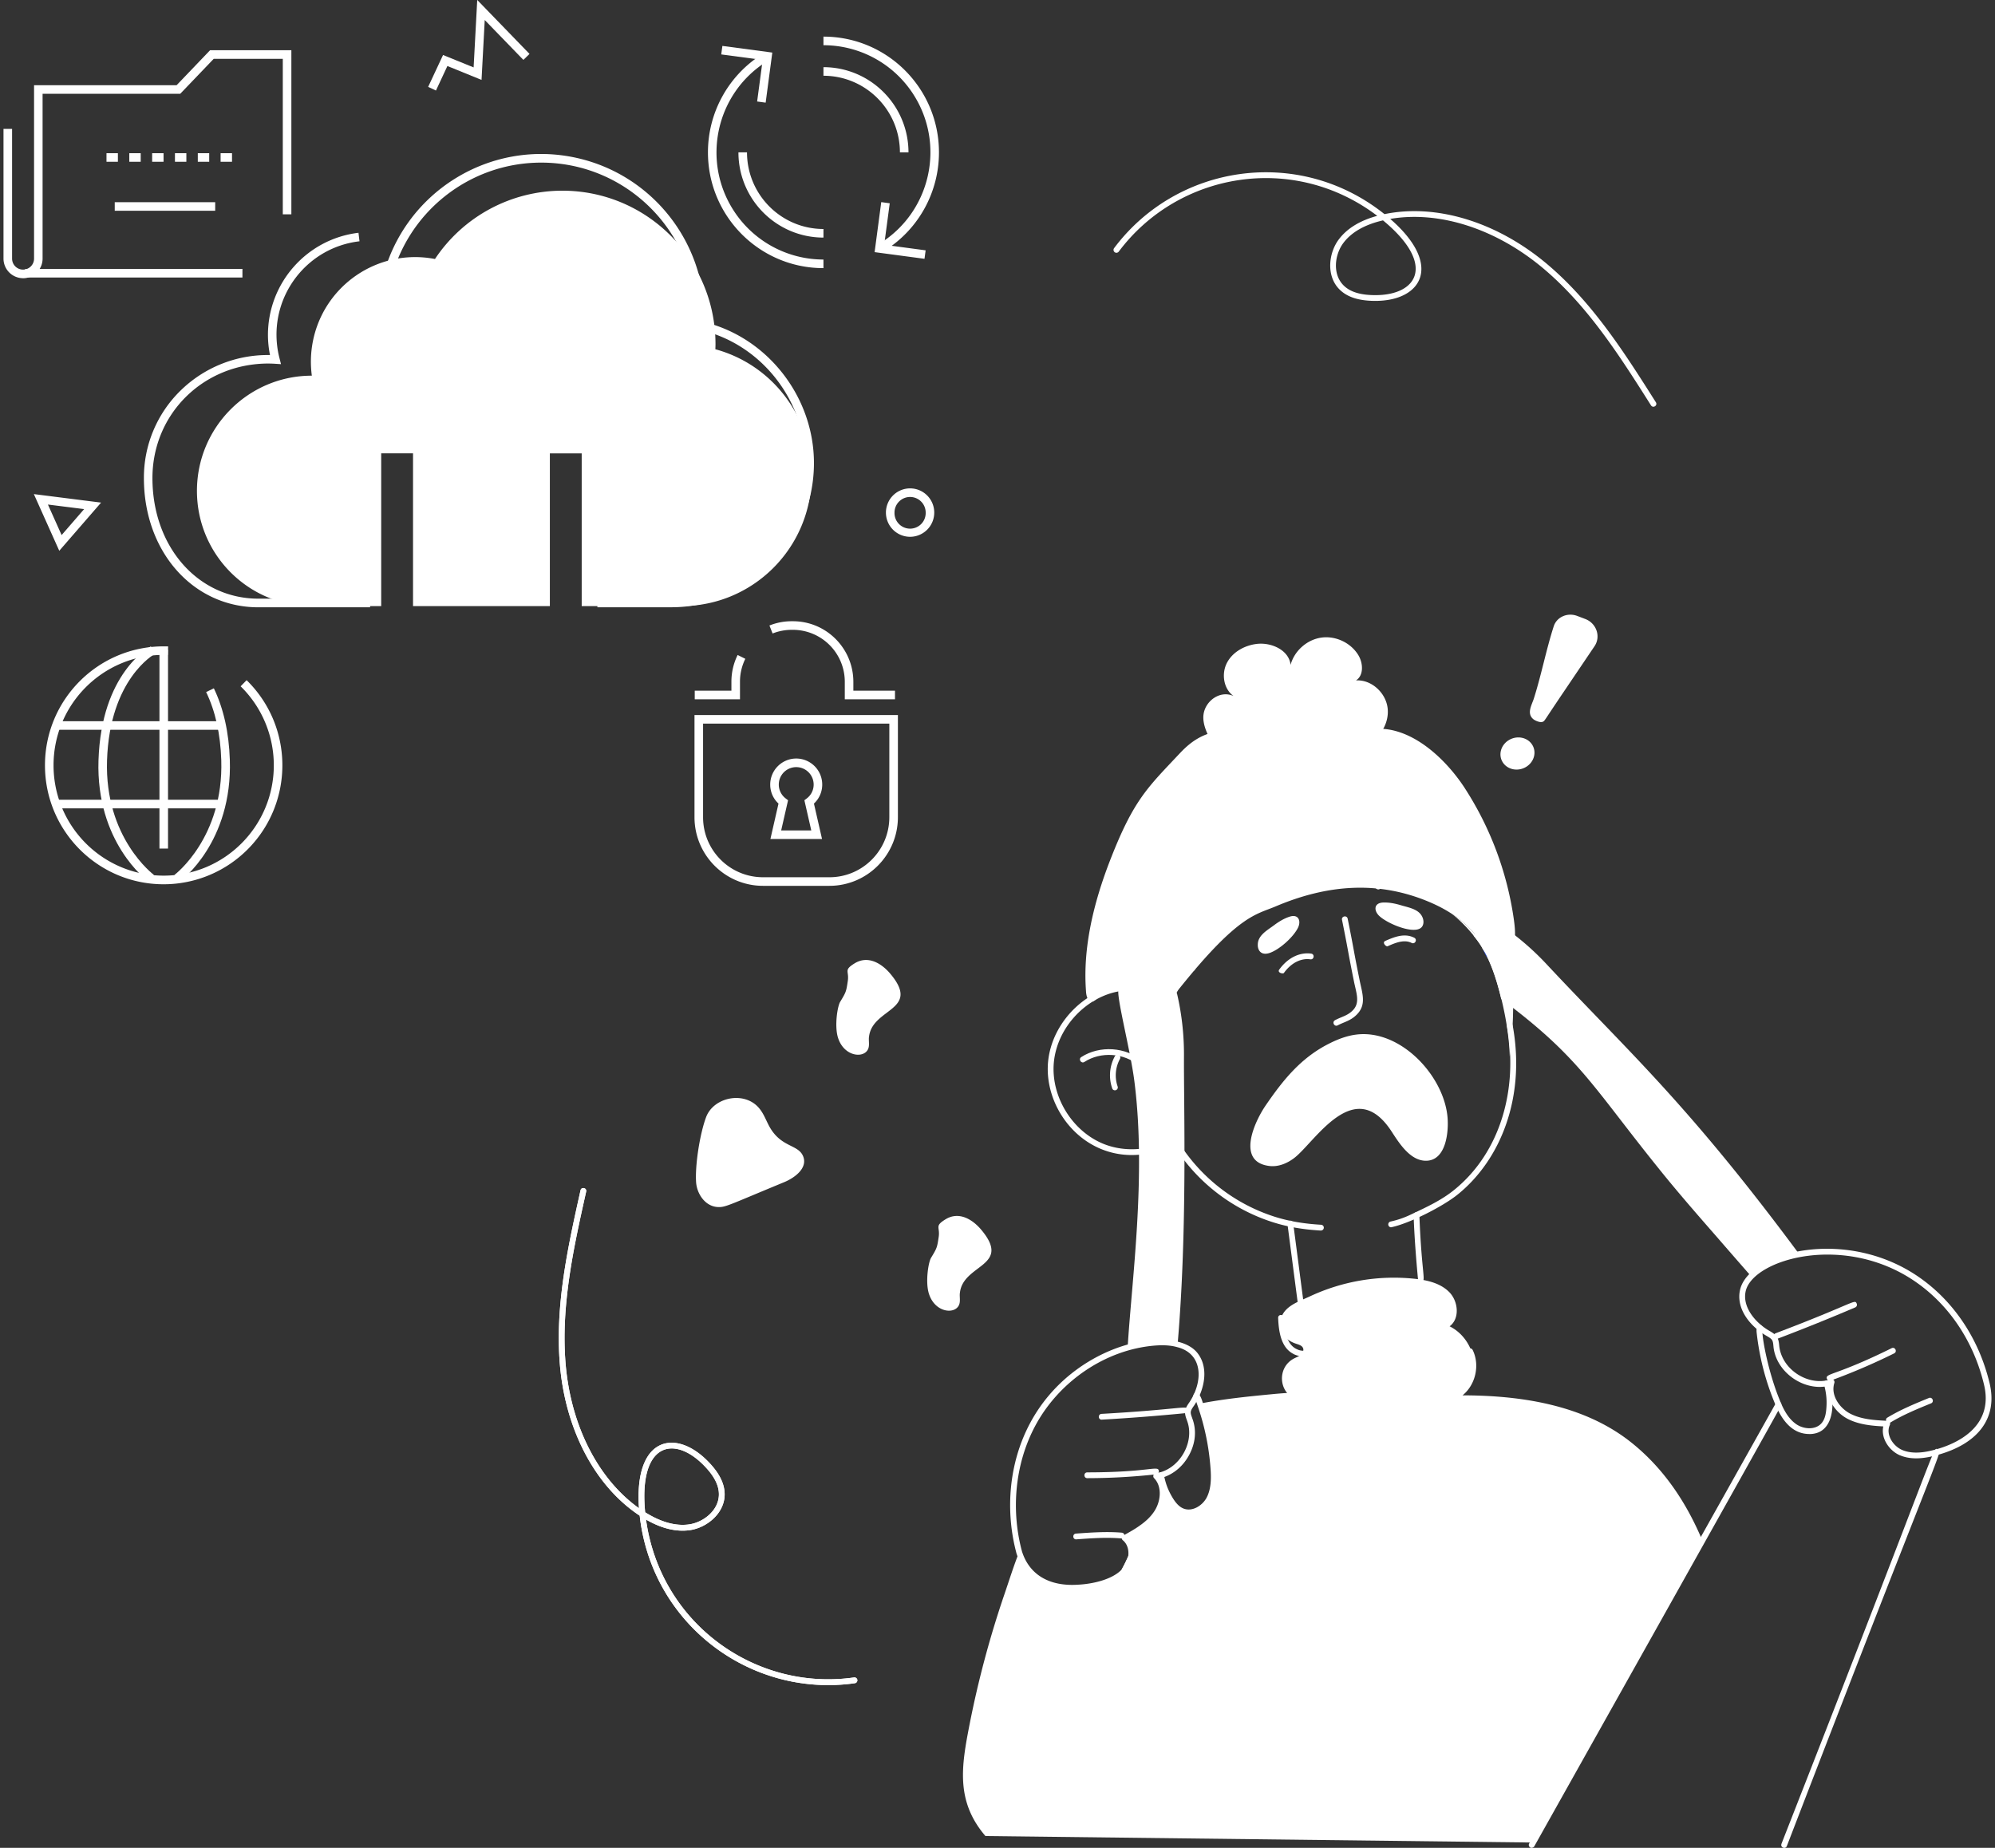 <svg width="285" height="264" fill="none" xmlns="http://www.w3.org/2000/svg"><rect width="100%" height="100%" fill="#333333" stroke="none"/><path d="M257.053 179.215c-2.28.446-5.297 1.433-6.909 3.107a1659.15 1659.15 0 0 1-4.899-5.621c-2.789-3.189-5.572-6.378-8.227-9.684-9.575-11.875-11.327-15.939-22.56-24.296-.762-3.271-1.746-6.401-3.955-9.038.972-1.057 2.308-2.596 3.545-1.768a38.588 38.588 0 0 1 6.762 5.703c11.772 12.603 20.128 19.85 36.249 41.603l-.006-.006zm-54.074 3.899a.408.408 0 0 1-.41-.375c-.329-3.512-.528-6.408-.627-9.115-.018-.558.802-.558.826-.029.334 8.826 1.037 9.443.252 9.519h-.041zm-17.492 3.724c-.556-4.188-1.037-7.934-1.564-11.951a.414.414 0 1 1 .82-.106c.528 3.988 1.043 8.016 1.565 11.951a.415.415 0 0 1-.358.464.415.415 0 0 1-.463-.358z" fill="#fff"/><path d="M205.264 201.349c2.625-.394 4.864-2.631 5.268-5.256.404-2.631-1.061-5.433-3.446-6.601 1.477-1.087 1.249-3.548-.029-4.869-1.283-1.316-3.211-1.744-5.033-1.932a28.333 28.333 0 0 0-14.878 2.513c-1.594.752-3.78 1.392-4.196 3.365-.352 1.668.604 2.861 2.162 3.395.393.135.873.247 1.037.634.141.341-.058.74-.345.975s-.645.352-.973.529c-2.414 1.28-2.203 4.862.352 5.849 5.426 2.097 10.793 2.866 16.536 1.932" fill="#fff"/><path d="M243.189 220.072a27006.082 27006.082 0 0 0-24.178 43.171l-78.234-.928c-4.272-4.992-3.428-10.001-2.273-15.915a142.355 142.355 0 0 1 4.98-18.611c.674-1.968 1.319-4.047 2.11-6.049 1.447 4.628 5.748 5.702 10.536 4.81 1.752-.347 3.199-.817 4.453-2.085.364-.664.692-1.322.991-2.015.146-1.01-.118-2.067-.909-2.713 1.688-.916 3.434-1.92 4.518-3.506 1.108-1.586 1.319-3.964-.017-5.338a5.22 5.22 0 0 0 .691-.147c.293 1.709 1.424 4.463 3.018 5.139 1.418.593 3.1-.329 3.844-1.686 1.646-3.042-.141-10.401-1.289-13.666 3.363-.664 6.809-1.01 10.243-1.339 8.772-.875 17.462.247 26.269.165 8.807-.1 18.124 1.203 25.033 6.677 4.664 3.7 7.917 8.58 10.208 14.03l.006.006z" fill="#fff"/><path d="M184.79 193.444c-1.805-.91-2.121-3.23-2.197-5.15-.024-.558.802-.558.826-.029.064 1.691.328 3.723 1.746 4.445 1.242.623 1.471.3 16.407-2.126.54-.088.674.729.135.817l-13.501 2.231c-1.148.188-2.355.353-3.416-.182v-.006zm6.006 7.218c-.539-.094-.398-.904.141-.816 4.383.746 8.842.834 13.266.264 1.495-.194 3.042-.493 4.178-1.38 1.606-1.251 2.163-3.659 1.266-5.485-.24-.494.498-.858.739-.364 1.06 2.167.404 5.021-1.501 6.507-1.295 1.01-2.97 1.339-4.582 1.55-4.5.582-9.047.493-13.507-.264v-.012zm20.099-66.932c.311.411.592 1.092.873 1.768-.087-.347-1.84-2.949-4.318-4.91 1.318.857 2.508 1.903 3.445 3.142zm4.782 17.19c-.111-4.816-1.711-11.065-3.135-14.001.697.981 1.928.522 2.789-.364 1.225 4.111.873 10.418.346 14.365zm-53.992 14.1c-7.389 0-12.487-6.806-11.972-13.19.586-6.977 7.718-12.568 14.058-10.847a.412.412 0 0 1 .293.505.411.411 0 0 1-.504.293c-5.842-1.573-12.475 3.624-13.02 10.113-.399 4.91 2.765 9.908 7.354 11.629 3.064 1.145 6.692.81 9.692-.899.469-.27.885.446.41.716a12.804 12.804 0 0 1-6.305 1.68h-.006z" fill="#fff"/><path d="M162.705 152.24c-2.11-1.814-5.456-2.037-7.788-.522-.457.299-.908-.394-.451-.693 2.631-1.709 6.399-1.451 8.772.587.416.358-.123.981-.539.628h.006z" fill="#fff"/><path d="M158.89 155.5a5.671 5.671 0 0 1 .381-4.604c.258-.476.99-.082.72.4a4.872 4.872 0 0 0-.328 3.928.413.413 0 1 1-.779.276h.006zm39.846 19.845a.413.413 0 0 1-.404-.329.42.42 0 0 1 .316-.494 12.96 12.96 0 0 0 2.924-1.01c2.192-1.039 4.302-2.002 6.136-3.482 6.709-5.409 9.194-14.577 7.57-23.409-.099-.541.715-.687.815-.153 1.893 10.313-1.729 19.257-7.864 24.202-2.074 1.674-6.791 4.087-9.399 4.651-.029 0-.059.012-.088.012l-.006.012zm-10.037.464h-.024c-2.549-.147-4.782-.535-6.827-1.187a26.043 26.043 0 0 1-14.21-11.07c-3.814-6.125-6.826-15.663-3.832-24.061.188-.517.961-.235.774.276-2.895 8.122.041 17.39 3.756 23.35a25.242 25.242 0 0 0 13.764 10.718c1.981.629 4.149 1.005 6.628 1.146a.41.41 0 0 1 .387.434.408.408 0 0 1-.411.388l-.005.006zm2.021-30.057c.985-.517 1.758-.629 2.508-1.375 1.108-1.092.539-2.466.199-4.14-.949-4.692-.773-4.193-1.711-8.815-.111-.54.703-.699.809-.164.949 4.692.773 4.193 1.711 8.815.375 1.85 1.014 3.476-.428 4.898-.89.886-1.781 1.027-2.707 1.521-.486.252-.861-.476-.381-.735v-.005z" fill="#fff"/><path d="M182.042 127.328c-8.468 4.599-15.042 14.019-17.685 23.568-.182.663-.85.475-1.195-.124-1.213-2.096-.059-15.304 1.441-22.04" fill="#fff"/><path d="M181.901 127.116c-1.482-3.394-1.236-7.482.651-10.665a.406.406 0 0 1 .562-.146c.199.117.264.37.147.563-1.752 2.96-1.987 6.754-.604 9.908.217.505-.539.834-.756.335v.005zm-11.966 11.341a29.05 29.05 0 0 1-1.136-5.656.41.41 0 0 1 .369-.452c.867-.018.082 1.081 1.553 5.861.164.523-.627.769-.786.241v.006zm9.745-3.389c.041.881.627 1.463 1.746 1.063 1.401-.505 3.294-2.214 3.973-3.529.516-.999.123-2.062-1.177-1.633-.815.264-1.553.722-2.227 1.227-1.037.77-2.373 1.48-2.309 2.872h-.006zm23.598-3.829c.134.429.099.946-.223 1.263-1.043 1.033-4.764-.488-5.995-1.621-.826-.764-.82-1.891.551-1.938.856-.029 1.705.147 2.514.387 1.236.37 2.737.582 3.153 1.909zm-6.78-4.698a18.722 18.722 0 0 1 6.088-9.179c.428-.347.944.299.522.64a17.924 17.924 0 0 0-5.819 8.774c-.152.522-.944.293-.791-.235zm-35.967 97.988c-3.382 6.002-7.718 5.796-6.464 2.278 2.075-.105 4.981-.734 6.464-2.278zm1.043-2.079c.146-1.011-.118-2.068-.909-2.714.791-.428 1.6-.875 2.344-1.403-.398 1.403-.844 2.795-1.435 4.117zm6.662-30.398c-2.086-.581-5.045-.112-7.143.482.545-9.326 2.707-24.519.955-38.097-.562-4.411-2.654-12.351-2.244-13.091.521-.834 3.035-.305 4.008-.364 1.383-.047 3.991-.511 4.371 1.139.663 2.896.973 5.85.956 8.792-.047 6.824.515 24.689-.909 41.139h.006z" fill="#fff"/><path d="M215.331 136.554c-.855.881-2.086 1.345-2.789.365l-.018-.018a8.728 8.728 0 0 0-.726-1.339c0-.035-.018-.047-.035-.065-.282-.675-.563-1.356-.874-1.767-1.681-2.22-4.16-3.794-6.727-4.875-7.336-3.089-14.596-2.461-21.898.629-2.795 1.203-5.244 1.121-13.653 11.587-.264.311-.527.628-.873.828-1.588.839-6.668-1.974-10.835.628-.509.329-.744.828-1.301.399-.363-.281-.445-.957-.462-1.356-.463-6.249 1.119-12.609 3.363-18.447 3.428-8.873 5.385-10.541 10.108-15.568 1.635-1.733 3.317-2.778 5.672-3.125 2.473-.364 5.063-.429 7.208-1.903 3.58-2.478 9.135-2.543 11.79.893.709.963.943 1.104 1.963.875 5.725-1.221 11.163 3.917 14.016 8.316a46.529 46.529 0 0 1 7.026 18.91c.246 1.874.334 3.677-.955 5.039v-.006z" fill="#fff"/><path d="M212.53 136.901c-.263-.329-.492-.829-.726-1.339.281.428.527.875.726 1.339z" fill="#2C56FE"/><path d="M176.188 99.415c-1.418-1.034-1.717-3.195-.897-4.74.821-1.55 2.538-2.483 4.278-2.683 2.086-.235 4.582.904 4.799 3 .533-1.996 2.326-3.593 4.366-3.893 2.039-.3 4.213.71 5.297 2.473.709 1.15.82 2.918-.322 3.64 2.22-.146 4.295 1.786 4.529 4.006.235 2.22-1.219 4.44-3.252 5.338-2.033.899-4.5.558-6.375-.652.533 1.68-.663 3.653-2.368 4.082-1.769.446-3.475-.669-4.277-2.196-2.092 3.03-6.048 2.501-7.911-.282-.985-1.468-2.373-3.624-2.121-5.444.263-1.921 2.338-3.465 4.242-2.643l.012-.006zM182.751 138.522c1.312-1.815 3.059-2.491 4.559-2.279.533.076.427.887-.117.816-1.172-.176-2.637.364-3.774 1.944-.135.188-.991-.041-.668-.481zm15.147-4.094c1.295-.569 2.749-1.157 4.137-.452.487.247.118.981-.375.74-1.084-.552-2.379.012-3.434.476-.21.094-.832-.535-.334-.758l.006-.006zm8.895 25.23c.176 2.126-.234 6.113-3.023 6.178-2.274.053-3.862-2.473-4.946-4.14-5.362-8.299-11.01 1.556-13.964 3.77-.996.752-2.238 1.263-3.475 1.122-4.846-.547-2.162-6.337-.586-8.639 2.532-3.694 5.087-6.877 9.194-8.909 1.172-.582 2.409-1.052 3.704-1.222 6.317-.84 12.598 5.838 13.096 11.846v-.006zm47.699 103.778c23.14-59.028 21.582-56.655 22.338-56.344.75.294 1.248-2.607-21.564 56.649-.2.511-.967.206-.768-.299l-.006-.006zm-35.885.511a.414.414 0 0 1-.153-.564c12.452-22.27 3.469-6.202 17.005-30.374 5.919-10.595 18.06-32.201 18.23-32.541.241-.488.985-.123.739.37-.528 1.069-35.159 62.792-35.253 62.962-.076.135-.363.27-.562.153l-.006-.006z" fill="#fff"/><path d="M258.483 204.878c-2.626 0-4.091-2.237-5.057-4.686a36.708 36.708 0 0 1-2.485-9.89c-.117-1.521 1.037-1.022.85-.458-.205.622.691 5.832 2.396 10.042.51 1.298 1.196 2.731 2.397 3.571 1.061.752 2.772.881 3.639-.129.387-.447.598-1.081.674-1.997.269-2.919-.803-3.87-.029-4.082a.41.41 0 0 1 .503.288c.879 3.23.551 7.347-2.894 7.347l.006-.006z" fill="#fff"/><path d="M271.462 207.939c-1.57-.652-2.795-2.455-2.42-4.147-1.729-.094-3.621-.27-5.245-1.162-1.552-.87-2.894-2.696-2.683-4.599-3.54.728-7.36-2.044-7.753-5.556l-.012-.117c-.076-.957-.164-1.022-1.025-1.527-2.344-1.351-4.407-3.935-3.721-6.654 1.406-5.42 15.423-8.973 25.824-1.509 4.829 3.453 8.309 8.75 9.792 14.917 1.195 4.904-1.512 8.65-7.43 10.283-1.741.488-3.645.764-5.327.065v.006zm-9.516-10.777c.111.112.152.27.105.423-.551 1.715.697 3.506 2.151 4.322 1.623.893 3.645.999 5.426 1.087a.411.411 0 0 1 .351.587c-.627 1.339.434 3.024 1.799 3.594 1.612.664 3.505.264 4.794-.1 2.566-.704 8.379-3.03 6.85-9.291-1.436-5.972-4.799-11.099-9.47-14.441-10.155-7.288-23.351-3.529-24.546 1.04-.58 2.284 1.324 4.575 3.334 5.737 1.061.617 1.336.899 1.436 2.173.381 3.465 4.271 5.826 7.348 4.769.041-.012.31-.012.422.094v.006z" fill="#fff"/><path d="M253.672 190.479c11.303-4.287 11.274-4.933 11.573-4.229a.41.41 0 0 1-.217.541 294.035 294.035 0 0 1-11.069 4.463c-.516.194-.797-.581-.293-.775h.006zm7.319 6.525c-.305-.84 1.154-.382 9.24-4.387.493-.241.856.499.364.74a90.411 90.411 0 0 1-9.077 3.893.412.412 0 0 1-.527-.246zm8.643 5.526c1.881-1.139 3.938-1.985 5.918-2.796.51-.205.815.558.311.764-1.957.799-3.979 1.627-5.807 2.737-.469.281-.891-.423-.428-.705h.006zm-100.917 13.736c-1.741-.734-2.942-3.564-3.264-5.45a.408.408 0 0 1 .334-.475c.762-.153.205 1.127 1.74 3.664.498.811.967 1.275 1.506 1.504 1.254.528 2.701-.37 3.323-1.504.691-1.28.679-2.877.574-4.263-.393-5.327-1.864-8.851-2.121-9.743a.77.77 0 0 0-.176-.288c-.41-.358.123-.981.539-.628.322.276.539.927.656 1.339 1.201 3.412 2.965 10.817 1.254 13.977-.82 1.491-2.725 2.56-4.365 1.867z" fill="#fff"/><path d="M145.195 221.863c-1.593-5.991-1.107-12.791 1.958-18.535 6.141-11.516 20.31-14.2 23.814-10.142 1.816 2.143 1.113 5.373-.381 7.623-.58.81-.574.963-.299 1.715.023.164 1.125 2.337-.328 5.197-.832 1.633-2.221 2.913-4.061 3.442 1.19 1.844.861 5.079-2.666 7.511-.598.423-1.237.799-1.899 1.163.551.693.791 1.65.639 2.672-.041.264-.99 2.132-1.107 2.249-1.588 1.68-4.501 2.355-6.786 2.467-4.178.287-7.624-1.31-8.889-5.362h.005zm19.889-29.629c-7.126.535-13.818 5.145-17.199 11.488-2.93 5.485-3.457 12.092-1.893 17.912 1.049 3.347 3.915 5.056 8.052 4.768 1.969-.099 4.793-.693 6.194-2.155.357-.658.668-1.292.937-1.909.123-.939-.158-1.785-.768-2.278a.406.406 0 0 1 .065-.681c.809-.441 1.594-.875 2.297-1.381.902-.622 1.582-1.274 2.074-1.996.967-1.392 1.243-3.571.03-4.816a.403.403 0 0 1-.094-.423c.117-.34.398-.235.961-.411 3.012-.852 4.905-4.493 3.856-7.329v-.006l-.071-.2c-.369-.998-.345-1.444.381-2.46 2.022-3.037 1.951-6.983-1.764-7.899-.972-.271-2.045-.3-3.053-.224h-.005z" fill="#fff"/><path d="M160.22 224.799c-.293-.346.105-.47.973-2.513.187-.447.855-.253.785.217-.158 1.151-.815 2.097-1.219 2.367-.07.047-.41.082-.545-.077l.006.006zm-2.836-21.97c-.528 0-.551-.793-.024-.828 12.007-.687 12.236-1.31 12.312-.552a.415.415 0 0 1-.369.452c-3.95.388-7.952.699-11.89.922h-.023l-.006.006zm-2.057 8.357c-.545 0-.545-.828 0-.828 9.03-.006 10.126-1.063 10.225-.182a.413.413 0 0 1-.363.458 90.615 90.615 0 0 1-9.856.552h-.006zm-1.588 8.745c-.527 0-.557-.787-.029-.828 2.139-.153 4.354-.312 6.545-.13.539.047.481.858-.07.823-2.127-.182-4.307-.024-6.417.129h-.029v.006zm17.304 30.761h-.047a.417.417 0 0 1-.363-.458c.978-8.392 1.887-17.606-2.666-25.106-.282-.464.421-.898.703-.429 4.67 7.688 3.791 16.985 2.783 25.635a.411.411 0 0 1-.41.364v-.006zM101.259 159.752c.961-2.567 4.875-3.366 6.78-1.269.732.81 1.06 1.897 1.617 2.842 1.705 2.896 4.061 2.573 4.688 3.994.609 1.386-1.084 2.625-2.479 3.201-8.25 3.418-8.362 3.564-9.294 3.517-1.517-.082-2.607-1.65-2.707-3.171-.158-2.419.545-6.824 1.401-9.114h-.006z" fill="#fff"/><path d="M102.536 172.449c-1.799-.094-2.982-1.885-3.094-3.553-.07-1.092.024-2.619.264-4.299.275-1.914.709-3.776 1.166-4.991 1.061-2.831 5.344-3.747 7.471-1.398.791.875 1.108 1.955 1.665 2.907 1.658 2.819 3.984 2.39 4.705 4.034.721 1.639-1.037 3.066-2.701 3.753-7.935 3.277-8.392 3.612-9.476 3.547zm-2.015-7.734c-.235 1.627-.329 3.095-.258 4.128.088 1.287.996 2.714 2.314 2.784.873.035 1.114-.176 9.118-3.488 1.113-.464 2.748-1.533 2.262-2.655-.58-1.327-3.153-.693-5.209-5.021-.299-.628-.586-1.227-1.02-1.703-1.693-1.874-5.233-1.145-6.088 1.133-.434 1.157-.85 2.96-1.119 4.816v.006zM124.135 148.171c-.058.587.118 1.221-.14 1.75-.662 1.345-3.452 1.004-4.284-1.674-.515-1.65-.082-4.457.311-5.109.838-1.386.867-1.463 1.09-2.966.222-1.474-.627-1.545.955-2.525 1.951-1.216 3.903.011 5.157 1.515 4.371 5.25-2.678 4.839-3.083 9.009h-.006zM137.121 184.741c-.059.587.117 1.221-.141 1.75-.662 1.345-3.451 1.004-4.283-1.674-.516-1.65-.082-4.457.31-5.109.838-1.386.867-1.462 1.09-2.966.223-1.474-.627-1.544.955-2.525 1.952-1.216 3.903.012 5.157 1.515 4.371 5.25-2.678 4.839-3.082 9.009h-.006zM220.406 103.114c.31-.158.029.088 3.029-4.34 1.453-2.155 2.907-4.305 4.36-6.46.92-1.374.275-3.265-1.324-3.876a88.877 88.877 0 0 0-1.143-.434c-1.371-.53-2.924.117-3.364 1.468-1.084 3.353-1.763 6.93-2.847 10.342-.299.922-1.055 2.12-.071 2.936.235.194.985.546 1.366.364M218.021 109.563c-1.155.704-2.643.422-3.329-.635-.685-1.051-.304-2.478.85-3.183 1.155-.705 2.643-.423 3.328.634.686 1.058.305 2.479-.849 3.184zM91.385 216.542c-6.364-4.193-10.624-12.269-11.403-21.624-.703-8.445 1.154-16.79 2.953-24.859.123-.535.92-.353.803.182-1.787 8.01-3.633 16.291-2.936 24.612.739 8.827 4.641 16.474 10.483 20.626-.72-10.06 5.075-11.452 9.734-6.813 1.67 1.662 2.484 3.224 2.502 4.787.029 2.754-2.567 4.827-4.987 5.162-1.934.27-4.031-.241-6.246-1.515 2.056 14.893 15.686 24.566 29.72 22.557a.419.419 0 0 1 .469.352.42.42 0 0 1-.351.47c-14.808 2.114-28.983-8.327-30.74-23.931v-.006zm.78-.482c2.255 1.415 4.36 1.997 6.258 1.733 2.074-.288 4.301-2.026 4.277-4.335-.011-1.333-.75-2.707-2.261-4.21-4.243-4.229-9.224-3.025-8.274 6.812z" fill="#fff"/><path d="M91.385 216.542c-6.364-4.193-10.624-12.269-11.403-21.624-.703-8.445 1.154-16.79 2.953-24.859.123-.535.92-.353.803.182-1.787 8.01-3.633 16.291-2.936 24.612.739 8.827 4.641 16.474 10.483 20.626-.72-10.06 5.075-11.452 9.734-6.813 1.67 1.662 2.484 3.224 2.502 4.787.029 2.754-2.567 4.827-4.987 5.162-1.934.27-4.031-.241-6.246-1.515 2.056 14.893 15.686 24.566 29.72 22.557a.419.419 0 0 1 .469.352.42.42 0 0 1-.351.47c-14.808 2.114-28.983-8.327-30.74-23.931v-.006zm.78-.482c2.255 1.415 4.36 1.997 6.258 1.733 2.074-.288 4.301-2.026 4.277-4.335-.011-1.333-.75-2.707-2.261-4.21-4.243-4.229-9.224-3.025-8.274 6.812zM197.782 30.593c7.459-1.544 16.168 1.147 23.32 7.21 6.455 5.473 11.03 12.69 15.451 19.67.29.466-.402.902-.696.441-4.388-6.93-8.925-14.094-15.29-19.484-6.749-5.719-14.904-8.36-21.964-7.155 7.607 6.602 4.491 11.694-2.076 11.714-2.354.009-4.032-.519-5.146-1.611-1.964-1.927-1.591-5.232-.116-7.184 1.176-1.562 3.02-2.687 5.486-3.356-11.963-9.073-28.425-6.254-36.931 5.112a.418.418 0 0 1-.58.083.42.42 0 0 1-.083-.58c8.979-11.99 26.369-14.652 38.621-4.864l.004.005zm-.211.893c-2.594.598-4.491 1.678-5.648 3.21-1.263 1.674-1.611 4.481.034 6.096.948.935 2.44 1.383 4.57 1.375 5.983-.017 8.656-4.398 1.044-10.68zM102.196 49.89c.006-.241.018-.488.018-.729 0-12.104-9.792-21.917-21.874-21.917a21.873 21.873 0 0 0-18.201 9.76c-8.08-1.562-15.898 3.742-17.456 11.84a14.998 14.998 0 0 0-.135 4.828c-9.071.005-16.42 7.382-16.413 16.473.006 9.09 7.366 16.455 16.436 16.45h9.886V64.77h4.547v21.823h19.548V64.772H83.1v21.823h14.216c10.29 0 18.634-8.362 18.628-18.68 0-8.428-5.637-15.81-13.752-18.019l.005-.006zM8.469 78.695l-3.633-8.104 9.604 1.216-5.977 6.888h.006zm-1.623-6.612 1.957 4.363 3.217-3.711-5.174-.652zm55.428-59.151-1.108-.523 2.127-4.551L67.66 9.63l.516-9.637 7.47 7.711-.878.852-5.52-5.697-.457 8.557-4.876-1.985-1.634 3.5h-.006zm67.739 63.76a3.458 3.458 0 0 1-3.452-3.458 3.458 3.458 0 0 1 3.452-3.46 3.457 3.457 0 0 1 3.451 3.46 3.461 3.461 0 0 1-3.451 3.459zm0-5.69a2.228 2.228 0 0 0-2.227 2.232 2.228 2.228 0 1 0 4.454 0 2.229 2.229 0 0 0-2.227-2.232zM22.779 92.832h1.225v28.4h-1.225v-28.4z" fill="#fff"/><path d="M23.382 126.336c-9.364 0-16.958-7.612-16.958-16.996 0-9.385 7.594-16.996 16.958-16.996.217 0 .428 0 .64.012l-.048 1.221c-.199-.006-.398-.012-.592-.012-8.69 0-15.733 7.059-15.733 15.769 0 8.709 7.043 15.768 15.733 15.768 8.69 0 15.734-7.059 15.734-15.768 0-4.246-1.711-8.316-4.74-11.282l.855-.875c6.698 6.56 6.826 17.319.281 24.037a16.954 16.954 0 0 1-12.13 5.122z" fill="#fff"/><path d="M21.267 125.995c-.31-.223-7.577-5.656-7.196-17.372.399-12.438 7.196-16.12 7.483-16.273l.563 1.086-.282-.546.282.54c-.065.035-6.452 3.547-6.827 15.222-.357 11.071 6.622 16.286 6.692 16.339l-.72.992.005.012zm4.371 0-.72-.993c.07-.052 7.049-5.326 6.692-16.408-.118-3.724-.844-6.995-2.163-9.72l1.102-.534c1.389 2.883 2.156 6.319 2.285 10.213.381 11.757-6.885 17.207-7.196 17.436v.006z" fill="#fff"/><path d="M8.247 103.038h23.427v1.227H8.247v-1.227zm-.077 11.223h23.305v1.227H8.17v-1.227zM52.869 86.765h-15.95c-9.33 0-16.361-7.934-16.361-18.453a17.375 17.375 0 0 1 5.215-12.49 17.807 17.807 0 0 1 12.581-5.099h.217a14.6 14.6 0 0 1-.293-2.854c0-7.452 5.555-13.724 12.933-14.611l.146 1.215c-7.354.858-12.622 7.53-11.766 14.9.07.622.187 1.233.345 1.838l.205.816-.838-.053c-.316-.023-.632-.029-.955-.035-9.293 0-16.571 7.188-16.571 16.368 0 9.819 6.51 17.225 15.142 17.225h15.95v1.233zm43.04 0H85.344v-1.228h10.565c10.559 0 19.15-8.691 19.15-19.38 0-8.785-6.106-16.731-14.527-18.893-.31-.064-1.096-.37-1.096-1.855 0-12.245-9.903-22.17-22.12-22.176-10.296 0-19.238 7.118-21.558 17.172l-1.19-.276c2.907-12.591 15.44-20.431 28.004-17.524 10.589 2.454 18.083 11.904 18.083 22.798-.023.229.024.458.135.657l.035.012c8.954 2.296 15.453 10.742 15.453 20.085 0 11.364-9.136 20.602-20.37 20.602v.006zM3.606 38.42h31.027v1.227H3.606V38.42z" fill="#fff"/><path d="M3.295 39.747A2.802 2.802 0 0 1 .5 36.946V18.411h1.225v18.535c0 .87.703 1.574 1.57 1.574.867 0 1.57-.705 1.57-1.574V12.175h20.363l4.782-4.998h11.614V30.62h-1.225V8.404h-9.868l-4.787 4.998H6.084v23.55a2.805 2.805 0 0 1-2.795 2.801l.006-.006z" fill="#fff"/><path d="M33.145 23.115h-1.63v-1.227h1.63v1.227zm-3.258 0h-1.63v-1.227h1.63v1.227zm-3.264 0h-1.63v-1.227h1.63v1.227zm-3.258 0h-1.63v-1.227h1.63v1.227zm-3.264 0h-1.63v-1.227h1.63v1.227zm-3.258 0h-1.63v-1.227h1.63v1.227zm-.451 5.773h14.35v1.227h-14.35v-1.227zM109.375 14.664l-1.213-.164.791-5.932-5.919-.793.164-1.215 7.132.951-.949 7.147-.006.006z" fill="#fff"/><path d="M117.637 38.308c-9.118 0-16.501-7.406-16.501-16.544 0-5.62 2.848-10.853 7.559-13.895l.662 1.028c-7.09 4.586-9.135 14.065-4.559 21.171a15.272 15.272 0 0 0 12.839 7.012v1.228zm14.438-1.333-7.131-.952.949-7.147 1.213.165-.791 5.931 5.919.793-.164 1.216.005-.006z" fill="#fff"/><path d="m126.579 35.671-.662-1.028c7.09-4.586 9.135-14.065 4.559-21.171a15.272 15.272 0 0 0-12.839-7.012V5.232c9.118 0 16.501 7.406 16.501 16.544 0 5.62-2.848 10.853-7.559 13.901v-.006zm-8.942-1.727c-6.704-.005-12.142-5.455-12.147-12.174h1.224c.006 6.043 4.893 10.941 10.923 10.947v1.227z" fill="#fff"/><path d="M129.784 21.77h-1.224c-.006-6.043-4.893-10.941-10.923-10.947V9.596c6.704.006 12.141 5.456 12.147 12.174zM68.292 65.16a2.135 2.135 0 0 0 2.133-2.138c0-1.181-.955-2.138-2.133-2.138a2.135 2.135 0 0 0-2.133 2.138c0 1.18.955 2.137 2.133 2.137zM64.676 58.78l-1.64-2.149a8.89 8.89 0 0 1 10.576-.176l-1.57 2.203a6.196 6.196 0 0 0-7.366.123z" fill="#fff"/><path d="M75.675 54.623a12.41 12.41 0 0 0-14.392-.053l-1.558-2.208a15.108 15.108 0 0 1 17.52.064l-1.57 2.197z" fill="#fff"/><path d="m57.404 50.495-1.728-2.08a19.7 19.7 0 0 1 25.232-.023l-1.723 2.079a17.014 17.014 0 0 0-21.78.018v.006zM127.856 99.908h-7.172v-2.501a7.42 7.42 0 0 0-7.407-7.424h-.164c-.937 0-1.869.177-2.742.523l-.451-1.14a8.479 8.479 0 0 1 3.193-.61h.164c4.764 0 8.626 3.876 8.632 8.65v1.275h5.947v1.227zm-22.144 0h-6.463v-1.227h5.239v-1.274a8.58 8.58 0 0 1 .89-3.83l1.096.547a7.357 7.357 0 0 0-.762 3.288v2.502-.006zm12.78 26.651h-9.498c-5.397-.006-9.774-4.393-9.78-9.802v-14.599h29.058v14.599c-.005 5.409-4.383 9.796-9.78 9.802zm-18.053-23.174v13.372c0 4.734 3.832 8.569 8.555 8.575h9.498c4.723 0 8.55-3.841 8.556-8.575v-13.372h-26.609z" fill="#fff"/><path d="M117.432 119.864h-7.372l1.155-5.056a3.677 3.677 0 0 1-1.184-2.714 3.72 3.72 0 0 1 3.715-3.723 3.72 3.72 0 0 1 3.715 3.723 3.69 3.69 0 0 1-1.184 2.714l1.155 5.056zm-5.842-1.221h4.307l-.985-4.311.317-.241a2.474 2.474 0 0 0 1.007-1.997 2.49 2.49 0 1 0-3.972 1.997l.316.241-.984 4.311h-.006z" fill="#fff"/></svg>